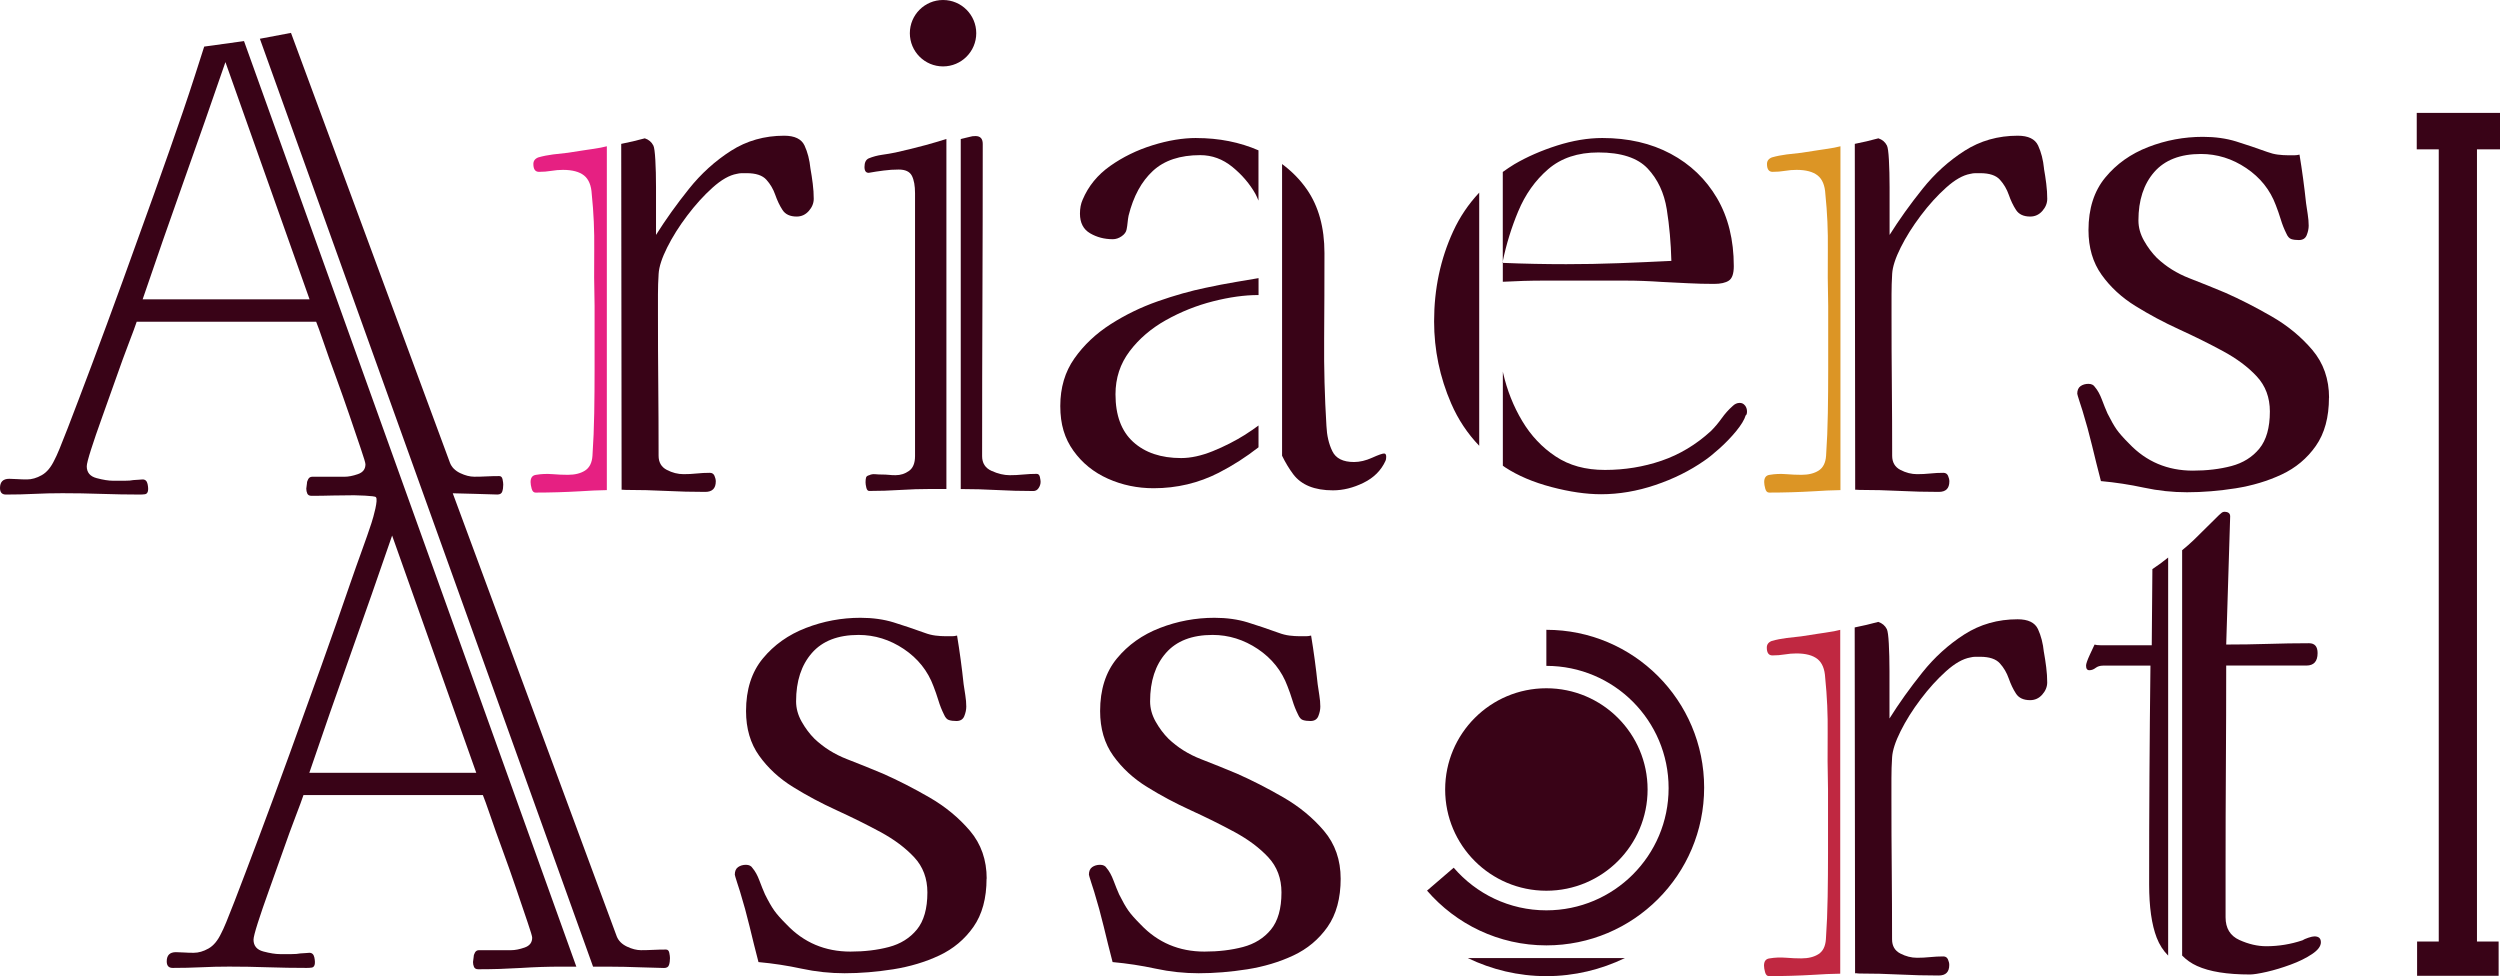<?xml version="1.0" encoding="UTF-8"?>
<svg id="_レイヤー_2" data-name="レイヤー 2" xmlns="http://www.w3.org/2000/svg" viewBox="0 0 707.76 276.35">
  <defs>
    <style>
      .cls-1 {
        fill: #dc9525;
      }

      .cls-2 {
        fill: #c02841;
      }

      .cls-3 {
        fill: #390317;
      }

      .cls-4 {
        fill: #e62082;
      }
    </style>
  </defs>
  <g id="_レイヤー_2-2" data-name="レイヤー 2">
    <g>
      <path class="cls-3" d="M659.34,112.56c0,5.58-1.24,10.14-3.72,13.68-2.48,3.54-5.7,6.23-9.67,8.09-3.97,1.86-8.31,3.16-13.02,3.91-4.72.74-9.31,1.12-13.77,1.12-4.1,0-8.16-.43-12.19-1.3-4.04-.87-8.1-1.49-12.19-1.86-.87-3.35-1.71-6.7-2.51-10.05-.81-3.35-1.71-6.63-2.7-9.86-.13-.37-.4-1.24-.84-2.6-.44-1.36-.65-2.11-.65-2.23,0-.99.31-1.7.93-2.14.62-.43,1.36-.65,2.23-.65s1.49.31,1.86.93c.75.87,1.4,2.05,1.96,3.54.56,1.49,1.08,2.79,1.58,3.91.99,1.98,1.86,3.51,2.6,4.56.75,1.06,1.92,2.39,3.54,4,4.84,5.09,10.85,7.63,18.05,7.63,3.97,0,7.6-.43,10.89-1.3,3.28-.87,5.92-2.51,7.91-4.93,1.98-2.42,2.98-5.92,2.98-10.51,0-3.97-1.24-7.29-3.72-9.95-2.48-2.67-5.68-5.05-9.59-7.16-3.9-2.11-8.03-4.15-12.37-6.14-4.34-1.98-8.46-4.19-12.37-6.61-3.9-2.42-7.1-5.36-9.58-8.84-2.48-3.47-3.72-7.69-3.72-12.65,0-6.07,1.58-11.04,4.75-14.88,3.16-3.84,7.22-6.73,12.19-8.65,4.96-1.92,10.11-2.88,15.44-2.88,3.47,0,6.61.44,9.4,1.3,2.79.87,5.74,1.86,8.84,2.98,1,.37,1.98.62,2.98.75.99.12,1.98.19,2.98.19h1.67c.5,0,.99-.06,1.49-.19.37,2.23.71,4.5,1.02,6.79.31,2.29.59,4.62.84,6.98.12.87.28,1.89.46,3.07.18,1.18.28,2.26.28,3.26,0,.87-.19,1.77-.56,2.7-.37.93-1.11,1.39-2.23,1.39-.87,0-1.58-.09-2.14-.28-.56-.19-1.03-.71-1.4-1.58-.62-1.24-1.15-2.57-1.58-4-.44-1.42-.9-2.76-1.39-4-1.61-4.34-4.41-7.84-8.38-10.51-3.97-2.67-8.25-4-12.84-4-5.83,0-10.23,1.71-13.21,5.12-2.97,3.41-4.47,7.97-4.47,13.68,0,1.99.53,3.91,1.59,5.77,1.05,1.86,2.26,3.47,3.62,4.84,2.61,2.48,5.68,4.4,9.21,5.77,3.53,1.37,6.91,2.73,10.14,4.09,4.22,1.86,8.59,4.09,13.12,6.7,4.53,2.6,8.38,5.77,11.54,9.49,3.16,3.72,4.75,8.25,4.75,13.58Z"/>
      <path class="cls-3" d="M279.3,248.73c0,5.58-1.24,10.14-3.72,13.68-2.48,3.53-5.71,6.23-9.67,8.09-3.97,1.86-8.31,3.16-13.03,3.91-4.72.74-9.3,1.12-13.77,1.12-4.09,0-8.16-.43-12.19-1.3-4.03-.87-8.09-1.49-12.19-1.86-.87-3.35-1.71-6.7-2.51-10.05-.81-3.35-1.71-6.63-2.7-9.86-.13-.37-.4-1.24-.84-2.61-.43-1.36-.65-2.11-.65-2.23,0-.99.31-1.71.93-2.14.62-.43,1.37-.65,2.23-.65s1.49.31,1.86.93c.74.87,1.4,2.05,1.95,3.54.56,1.49,1.08,2.79,1.58,3.91.99,1.99,1.86,3.51,2.61,4.56.74,1.06,1.92,2.39,3.54,4,4.84,5.09,10.85,7.63,18.05,7.63,3.97,0,7.6-.43,10.88-1.3,3.29-.87,5.92-2.51,7.91-4.93,1.98-2.42,2.98-5.92,2.98-10.51,0-3.97-1.24-7.29-3.72-9.95-2.48-2.67-5.67-5.05-9.58-7.17-3.91-2.11-8.03-4.15-12.37-6.14-4.34-1.98-8.47-4.18-12.37-6.6-3.91-2.42-7.1-5.37-9.58-8.84-2.48-3.47-3.72-7.69-3.72-12.65,0-6.08,1.58-11.04,4.75-14.88,3.16-3.84,7.22-6.73,12.19-8.65,4.96-1.92,10.11-2.88,15.44-2.88,3.47,0,6.61.44,9.4,1.3,2.79.87,5.74,1.86,8.84,2.98.99.37,1.98.62,2.98.75.99.12,1.98.19,2.98.19h1.67c.49,0,.99-.06,1.49-.19.37,2.23.71,4.5,1.02,6.79.31,2.29.59,4.62.84,6.98.12.87.28,1.89.47,3.07.19,1.18.28,2.26.28,3.26,0,.87-.19,1.77-.56,2.7-.37.93-1.12,1.39-2.23,1.39-.87,0-1.58-.09-2.14-.28-.56-.18-1.02-.71-1.39-1.58-.62-1.24-1.15-2.57-1.58-4-.44-1.42-.9-2.76-1.39-4-1.61-4.34-4.41-7.84-8.37-10.51-3.97-2.66-8.25-4-12.84-4-5.83,0-10.23,1.71-13.21,5.12-2.98,3.41-4.47,7.97-4.47,13.67,0,1.99.53,3.91,1.58,5.77,1.05,1.86,2.26,3.47,3.63,4.84,2.61,2.48,5.68,4.4,9.21,5.77,3.53,1.37,6.91,2.73,10.14,4.09,4.21,1.86,8.59,4.09,13.12,6.7,4.53,2.61,8.37,5.77,11.54,9.49,3.16,3.72,4.74,8.25,4.74,13.58Z"/>
      <path class="cls-3" d="M379.55,248.73c0,5.58-1.24,10.14-3.72,13.68-2.48,3.53-5.71,6.23-9.68,8.09-3.97,1.86-8.31,3.16-13.02,3.91-4.72.74-9.31,1.12-13.77,1.12-4.1,0-8.16-.43-12.19-1.3-4.03-.87-8.09-1.49-12.19-1.86-.87-3.35-1.71-6.7-2.51-10.05-.81-3.35-1.71-6.63-2.7-9.86-.12-.37-.4-1.24-.84-2.61-.43-1.36-.65-2.11-.65-2.23,0-.99.31-1.71.93-2.14.62-.43,1.36-.65,2.23-.65s1.49.31,1.86.93c.74.87,1.39,2.05,1.95,3.54.56,1.49,1.08,2.79,1.58,3.91.99,1.99,1.86,3.51,2.6,4.56.74,1.06,1.92,2.39,3.53,4,4.84,5.09,10.85,7.63,18.05,7.63,3.97,0,7.59-.43,10.89-1.3,3.28-.87,5.92-2.51,7.91-4.93,1.98-2.42,2.98-5.92,2.98-10.51,0-3.97-1.25-7.29-3.72-9.95-2.48-2.67-5.67-5.05-9.58-7.17-3.9-2.11-8.03-4.15-12.37-6.14-4.34-1.98-8.47-4.18-12.37-6.6-3.91-2.42-7.1-5.37-9.58-8.84-2.48-3.47-3.72-7.69-3.72-12.65,0-6.08,1.58-11.04,4.74-14.88,3.16-3.84,7.22-6.73,12.19-8.65,4.96-1.92,10.11-2.88,15.44-2.88,3.47,0,6.61.44,9.4,1.3,2.79.87,5.74,1.86,8.84,2.98.99.37,1.98.62,2.98.75.99.12,1.98.19,2.97.19h1.68c.49,0,.99-.06,1.49-.19.37,2.23.71,4.5,1.02,6.79.31,2.29.59,4.62.84,6.98.13.87.28,1.89.46,3.07.19,1.18.29,2.26.29,3.26,0,.87-.19,1.77-.56,2.7-.37.93-1.12,1.39-2.23,1.39-.87,0-1.58-.09-2.14-.28-.56-.18-1.02-.71-1.39-1.58-.62-1.24-1.15-2.57-1.58-4-.44-1.42-.9-2.76-1.4-4-1.61-4.34-4.41-7.84-8.37-10.51-3.97-2.66-8.25-4-12.84-4-5.83,0-10.23,1.71-13.21,5.12-2.98,3.41-4.47,7.97-4.47,13.67,0,1.99.53,3.91,1.58,5.77,1.05,1.86,2.26,3.47,3.63,4.84,2.61,2.48,5.67,4.4,9.21,5.77,3.53,1.37,6.91,2.73,10.14,4.09,4.22,1.86,8.59,4.09,13.12,6.7,4.52,2.61,8.37,5.77,11.53,9.49,3.16,3.72,4.74,8.25,4.74,13.58Z"/>
      <path class="cls-3" d="M466.44,223.51c0,15.83-12.83,28.66-28.66,28.66s-28.65-12.83-28.65-28.66,12.83-28.66,28.65-28.66,28.66,12.83,28.66,28.66Z"/>
      <path class="cls-2" d="M519.2,178.71c-3.59.62-5.66.83-9.25,1.44-1.33.13-2.72.28-4.18.47-1.46.19-2.86.46-4.19.84-.93.37-1.39.99-1.39,1.86,0,1.49.53,2.23,1.59,2.23,1.2,0,2.36-.09,3.49-.28,1.13-.19,2.22-.28,3.29-.28,2.66,0,4.65.53,5.97,1.58,1.33,1.06,2.06,2.82,2.19,5.3.53,5.21.77,10.45.7,15.72-.06,5.28-.03,10.58.1,15.91v18.05c0,4.09-.03,8.19-.1,12.28-.06,4.09-.23,8.12-.5,12.09-.14,1.99-.83,3.38-2.09,4.19-1.26.81-2.89,1.21-4.88,1.21-1.33,0-2.79-.06-4.38-.19-1.6-.12-3.12-.06-4.58.19-1.07.12-1.59.81-1.59,2.04,0,.5.1,1.12.3,1.86.2.74.56,1.12,1.1,1.12,4.25,0,8.46-.12,12.65-.37,3.03-.18,4.53-.28,7.53-.32v-97.34c-.6.11-1.19.3-1.78.4Z"/>
      <path class="cls-3" d="M578.63,184.62c-.25-2.48-.81-4.65-1.67-6.51-.87-1.86-2.79-2.79-5.77-2.79-5.58,0-10.61,1.43-15.07,4.28-4.46,2.86-8.44,6.45-11.9,10.79-3.48,4.34-6.58,8.68-9.3,13.02v-13.49c0-2.91-.07-5.49-.19-7.72-.12-2.23-.31-3.59-.56-4.09-.5-.99-1.3-1.67-2.42-2.05-2.8.72-3.89,1.02-6.68,1.57l.11,97.91c1.05-.02.3.07,1.36.07,3.72,0,7.44.09,11.16.28,3.72.19,7.45.28,11.16.28,1.99,0,2.98-.99,2.98-2.98,0-.5-.12-1.02-.37-1.58-.25-.56-.68-.84-1.31-.84-1.24,0-2.48.07-3.72.19-1.24.13-2.48.19-3.72.19-1.61,0-3.19-.4-4.74-1.21-1.55-.8-2.33-2.14-2.33-4,0-6.58-.03-13.21-.09-19.91-.07-6.7-.09-13.39-.09-20.09v-5.67c0-1.92.06-3.87.19-5.86.12-1.98.93-4.46,2.42-7.44,1.49-2.98,3.37-5.98,5.67-9.02,2.29-3.04,4.68-5.67,7.17-7.91,2.48-2.23,4.77-3.54,6.89-3.91.49-.12.96-.19,1.39-.19h1.39c2.61,0,4.46.62,5.58,1.86,1.12,1.24,1.95,2.67,2.51,4.28.57,1.61,1.24,3.04,2.05,4.28.8,1.24,2.14,1.86,4,1.86,1.37,0,2.52-.53,3.44-1.58.93-1.05,1.4-2.2,1.4-3.44,0-1.37-.09-2.79-.28-4.28-.19-1.49-.4-2.91-.65-4.28Z"/>
      <path class="cls-3" d="M57.81,13.19c-1.49,4.65-3.57,11.27-5.99,18.34-2.42,7.07-5.12,14.77-8.09,23.07-2.98,8.31-5.99,16.65-9.02,25.03-3.04,8.37-5.93,16.19-8.65,23.45-2.73,7.26-5.02,13.3-6.89,18.14-1.86,4.84-3.1,7.81-3.72,8.93-.99,2.11-2.2,3.57-3.63,4.37-1.43.81-2.82,1.21-4.19,1.21-1,0-1.92-.03-2.79-.09-.87-.06-1.61-.09-2.23-.09-1.74,0-2.61.87-2.61,2.6,0,1.25.56,1.86,1.67,1.86,2.73,0,5.4-.06,8-.19,2.61-.13,5.27-.19,8-.19,3.6,0,7.26.06,10.98.19,3.72.12,7.38.19,10.98.19.5,0,.96-.03,1.4-.09.43-.06.71-.34.84-.84.12-.5.09-1.18-.09-2.05-.19-.86-.65-1.3-1.4-1.3-.13,0-.53.03-1.21.09-.68.06-1.15.09-1.4.09-.62.13-1.43.19-2.42.19h-3.35c-1.24,0-2.79-.24-4.65-.74-1.86-.49-2.79-1.61-2.79-3.35,0-.62.4-2.2,1.21-4.74.81-2.54,1.86-5.61,3.16-9.21,1.3-3.59,2.6-7.26,3.91-10.98,1.3-3.72,2.51-7.04,3.63-9.95,1.12-2.91,1.86-4.93,2.23-6.05h50.8c.37.87,1.05,2.76,2.05,5.67.99,2.91,2.17,6.23,3.54,9.95,1.36,3.72,2.66,7.41,3.91,11.07,1.24,3.66,2.29,6.76,3.16,9.3.87,2.54,1.3,4,1.3,4.37,0,1.37-.71,2.3-2.14,2.79-1.43.5-2.7.74-3.81.74h-9.12c-.5,0-.87.22-1.12.65-.25.44-.37.84-.37,1.21l-.19,1.49c0,.5.09.97.28,1.4.19.43.59.65,1.21.65,1.98,0,4-.03,6.05-.09l6.03-.07s6.14.11,6.14.56c.71.6-.68,5.53-1.25,7.29-1.5,4.64-3.73,10.43-6.15,17.5-2.42,7.07-5.12,14.77-8.09,23.07-2.98,8.31-5.99,16.65-9.02,25.02-3.04,8.37-5.93,16.19-8.65,23.44-2.73,7.26-5.02,13.3-6.89,18.14-1.86,4.84-3.1,7.81-3.72,8.93-.99,2.11-2.2,3.57-3.63,4.37-1.43.81-2.82,1.21-4.19,1.21-1,0-1.92-.03-2.79-.09-.87-.06-1.61-.09-2.23-.09-1.74,0-2.61.87-2.61,2.6,0,1.25.56,1.86,1.68,1.86,2.73,0,5.4-.06,8-.18,2.6-.13,5.27-.19,8-.19,3.6,0,7.26.06,10.98.19,3.72.12,7.38.18,10.98.18.5,0,.96-.03,1.4-.09.43-.06.71-.34.84-.84.12-.5.09-1.18-.09-2.05-.19-.86-.65-1.3-1.4-1.3-.13,0-.53.03-1.21.09-.68.06-1.15.09-1.4.09-.62.13-1.43.19-2.42.19h-3.35c-1.24,0-2.79-.25-4.65-.74-1.86-.49-2.79-1.61-2.79-3.35,0-.62.4-2.2,1.21-4.74.81-2.54,1.86-5.61,3.16-9.21,1.3-3.59,2.6-7.25,3.91-10.98,1.3-3.72,2.51-7.04,3.63-9.95,1.12-2.92,1.86-4.93,2.23-6.05h50.79c.37.87,1.05,2.76,2.05,5.67.99,2.91,2.17,6.23,3.54,9.95,1.36,3.72,2.67,7.41,3.91,11.07,1.24,3.66,2.29,6.76,3.16,9.31.87,2.54,1.3,4,1.3,4.37,0,1.37-.72,2.3-2.14,2.79-1.43.5-2.7.75-3.81.75h-9.12c-.5,0-.87.22-1.12.65-.25.44-.37.84-.37,1.21l-.19,1.49c0,.5.09.97.28,1.4.19.43.59.65,1.21.65,1.98,0,4-.03,6.05-.09,2.05-.07,4.06-.16,6.05-.28,3.84-.25,7.66-.37,11.44-.37h4.22L69.08,11.63l-11.28,1.56ZM122.92,185.2c3.97,11.23,7.94,22.42,11.91,33.58h-47.26c3.84-11.29,7.75-22.51,11.72-33.67,3.97-11.16,7.88-22.33,11.72-33.49,3.97,11.16,7.94,22.36,11.91,33.59ZM40.38,84.75c3.84-11.29,7.75-22.52,11.72-33.68,3.97-11.16,7.88-22.33,11.72-33.49,3.97,11.16,7.94,22.36,11.91,33.59,3.97,11.22,7.94,22.42,11.91,33.58h-47.26Z"/>
      <path class="cls-3" d="M73.57,10.97l94.33,262.7h4.84c2.48,0,5.42.06,8.84.19,3.41.12,5.55.18,6.42.18.74,0,1.21-.28,1.39-.84.19-.56.28-1.21.28-1.96,0-.37-.06-.86-.19-1.49-.12-.62-.44-.93-.93-.93-1.24,0-2.45.03-3.63.09-1.18.06-2.33.09-3.44.09-1.24,0-2.58-.34-4-1.02-1.43-.68-2.39-1.65-2.88-2.89l-46.42-125.44c1.86.03,3.92.08,6.2.16,3.41.12,5.55.19,6.42.19.74,0,1.21-.28,1.39-.84.19-.56.28-1.21.28-1.96,0-.37-.06-.86-.19-1.49-.12-.62-.44-.93-.93-.93-1.24,0-2.45.03-3.63.09-1.18.07-2.33.09-3.44.09-1.24,0-2.58-.34-4-1.02-1.43-.68-2.39-1.65-2.88-2.89L82.38,9.31l-8.8,1.66Z"/>
      <path class="cls-3" d="M609.35,161.1l-.18,21.57h-14.51c-.74,0-1.3-.06-1.68-.19-.25.5-.71,1.49-1.39,2.98-.68,1.49-1.02,2.49-1.02,2.98,0,.87.31,1.3.93,1.3s1.21-.22,1.77-.65c.56-.43,1.27-.65,2.14-.65h13.39c-.12,10.3-.22,20.62-.28,30.98-.07,10.36-.09,20.68-.09,30.98,0,6.33.71,11.35,2.14,15.07.77,2,1.86,3.67,3.24,5.06v-112.69c-1.41,1.15-2.88,2.24-4.44,3.26Z"/>
      <path class="cls-3" d="M655.18,265.1c-.37,0-.93.12-1.67.37-.75.25-1.31.5-1.68.74-3.35,1.12-6.76,1.67-10.23,1.67-2.49,0-5.03-.59-7.63-1.77-2.6-1.18-3.9-3.32-3.9-6.42v-14.33c0-9.55.03-19.07.09-28.56.06-9.49.09-18.95.09-28.38h22.7c2.11,0,3.17-1.18,3.17-3.53,0-1.86-.81-2.79-2.42-2.79-3.85,0-7.73.07-11.63.19-3.91.12-7.85.18-11.82.18l1.12-36.28c0-.87-.56-1.3-1.67-1.3-.25,0-.5.09-.74.28-.25.19-.5.4-.75.65-2.36,2.36-4.71,4.68-7.07,6.98-1.07,1.04-2.2,2.02-3.37,2.97v114.75c1.18,1.2,2.57,2.2,4.21,2.94,3.54,1.62,8.53,2.42,14.98,2.42.99,0,2.57-.25,4.74-.74,2.17-.5,4.43-1.18,6.79-2.05,2.35-.86,4.37-1.86,6.05-2.98,1.67-1.12,2.51-2.23,2.51-3.35s-.62-1.67-1.86-1.67Z"/>
      <path class="cls-3" d="M261.88,41.12c-2.78.74-5.57,1.43-8.35,2.05-1.19.25-2.46.46-3.8.65-1.34.19-2.61.53-3.8,1.02-.8.37-1.19,1.18-1.19,2.42,0,1.12.4,1.67,1.19,1.67,1.39-.25,2.81-.47,4.25-.65,1.44-.19,2.85-.28,4.25-.28,1.89,0,3.13.59,3.73,1.77.6,1.18.89,2.82.89,4.93v74.43c0,1.98-.57,3.38-1.71,4.19-1.14.81-2.41,1.21-3.8,1.21-.7,0-1.34-.03-1.94-.1-.6-.06-1.24-.09-1.94-.09-.6,0-1.22-.03-1.86-.09-.65-.06-1.22.03-1.72.28-.5.12-.8.34-.89.65-.1.31-.15.78-.15,1.39,0,.37.07.87.22,1.49.15.62.42.93.82.93,2.88,0,5.79-.09,8.72-.28,2.93-.19,5.89-.28,8.87-.28h4.03c.08,0,.15,0,.23,0V39.34c-2,.62-3.99,1.23-6.04,1.78Z"/>
      <path class="cls-3" d="M294.41,135.08c-.13-.62-.44-.93-.93-.93-1.24,0-2.51.07-3.81.19-1.3.13-2.58.19-3.81.19-1.61,0-3.32-.4-5.12-1.21-1.8-.8-2.7-2.2-2.7-4.19,0-14.76.03-29.52.09-44.28.06-14.76.09-29.46.09-44.1,0-1.49-.68-2.23-2.05-2.23-.62,0-1.12.06-1.49.19-.88.23-1.8.42-2.69.64v99.1c3.5,0,6.91.1,10.23.28,3.41.19,6.85.28,10.33.28.62,0,1.12-.28,1.49-.84.37-.56.56-1.15.56-1.77,0-.25-.06-.68-.19-1.3Z"/>
      <path class="cls-3" d="M707.76,42.28h-6.52v224.27h6.13v9.7h-23.08v-9.7h6.13V42.28h-6.23v-10.32h23.57v10.32Z"/>
      <path class="cls-1" d="M519.25,41.81c-3.59.62-5.66.83-9.25,1.44-1.33.13-2.72.28-4.18.47-1.46.19-2.86.46-4.19.84-.93.37-1.39.99-1.39,1.86,0,1.49.53,2.23,1.59,2.23,1.19,0,2.36-.09,3.49-.28,1.12-.19,2.22-.28,3.28-.28,2.66,0,4.65.53,5.98,1.58,1.33,1.06,2.06,2.82,2.19,5.3.54,5.21.77,10.45.7,15.72-.06,5.27-.03,10.58.1,15.91v18.05c0,4.09-.03,8.19-.1,12.28-.06,4.09-.23,8.12-.5,12.09-.13,1.98-.83,3.38-2.09,4.19-1.26.81-2.89,1.21-4.88,1.21-1.33,0-2.79-.06-4.38-.19-1.6-.12-3.13-.06-4.58.19-1.06.12-1.59.81-1.59,2.05,0,.5.1,1.12.3,1.86.2.74.56,1.12,1.1,1.12,4.25,0,8.46-.13,12.65-.37,3.04-.18,4.53-.28,7.54-.33V41.41c-.6.11-1.19.3-1.78.4Z"/>
      <path class="cls-3" d="M578.67,47.72c-.25-2.48-.81-4.65-1.67-6.51-.87-1.86-2.79-2.79-5.77-2.79-5.58,0-10.61,1.43-15.07,4.28-4.46,2.86-8.44,6.45-11.9,10.79-3.48,4.34-6.58,8.68-9.31,13.02v-13.49c0-2.92-.07-5.49-.19-7.72-.12-2.23-.31-3.6-.56-4.09-.5-.99-1.3-1.68-2.42-2.05-2.79.73-3.89,1.02-6.68,1.57l.11,97.91c1.05-.02.3.06,1.36.06,3.72,0,7.44.09,11.16.28,3.72.19,7.45.28,11.16.28,1.99,0,2.98-.99,2.98-2.98,0-.49-.13-1.02-.37-1.58-.25-.56-.69-.84-1.31-.84-1.24,0-2.48.06-3.72.19-1.24.13-2.48.19-3.72.19-1.61,0-3.19-.4-4.74-1.21-1.55-.8-2.33-2.14-2.33-4,0-6.57-.03-13.21-.09-19.91-.07-6.7-.09-13.4-.09-20.09v-5.67c0-1.92.06-3.87.18-5.86.12-1.98.93-4.46,2.42-7.44,1.49-2.98,3.38-5.98,5.67-9.02,2.29-3.04,4.68-5.68,7.17-7.91,2.48-2.23,4.77-3.54,6.88-3.91.49-.12.96-.19,1.4-.19h1.39c2.61,0,4.47.62,5.58,1.86,1.12,1.24,1.95,2.67,2.51,4.28.56,1.61,1.24,3.04,2.05,4.28.81,1.24,2.14,1.86,4,1.86,1.37,0,2.52-.53,3.44-1.58.93-1.05,1.39-2.2,1.39-3.44,0-1.36-.09-2.79-.28-4.28-.19-1.49-.4-2.91-.65-4.28Z"/>
      <path class="cls-4" d="M170.01,41.81c-3.59.62-5.66.83-9.25,1.44-1.33.13-2.72.28-4.18.47-1.46.19-2.86.46-4.19.84-.93.37-1.39.99-1.39,1.86,0,1.49.53,2.23,1.59,2.23,1.19,0,2.36-.09,3.49-.28,1.13-.19,2.22-.28,3.28-.28,2.66,0,4.65.53,5.98,1.58,1.32,1.06,2.06,2.82,2.19,5.3.54,5.21.77,10.45.7,15.72-.07,5.27-.03,10.58.1,15.91v18.05c0,4.09-.03,8.19-.1,12.28-.07,4.09-.23,8.12-.5,12.09-.13,1.98-.83,3.38-2.09,4.19-1.26.81-2.89,1.21-4.88,1.21-1.33,0-2.79-.06-4.38-.19-1.6-.12-3.13-.06-4.58.19-1.06.12-1.59.81-1.59,2.05,0,.5.1,1.12.3,1.86.2.74.56,1.12,1.1,1.12,4.25,0,8.46-.13,12.65-.37,3.04-.18,4.53-.28,7.54-.33V41.41c-.6.11-1.19.3-1.78.4Z"/>
      <path class="cls-3" d="M229.44,47.72c-.25-2.48-.81-4.65-1.67-6.51-.87-1.86-2.79-2.79-5.77-2.79-5.58,0-10.61,1.43-15.07,4.28-4.46,2.86-8.44,6.45-11.9,10.79-3.48,4.34-6.58,8.68-9.31,13.02v-13.49c0-2.92-.06-5.49-.19-7.72-.13-2.23-.31-3.6-.56-4.09-.5-.99-1.3-1.68-2.42-2.05-2.79.73-3.89,1.02-6.68,1.57l.11,97.91c1.05-.02.3.06,1.36.06,3.72,0,7.44.09,11.16.28,3.72.19,7.45.28,11.16.28,1.98,0,2.98-.99,2.98-2.98,0-.49-.13-1.02-.37-1.58-.25-.56-.68-.84-1.31-.84-1.24,0-2.48.06-3.72.19-1.24.13-2.48.19-3.72.19-1.61,0-3.19-.4-4.74-1.21-1.55-.8-2.33-2.14-2.33-4,0-6.57-.03-13.21-.09-19.91-.07-6.7-.09-13.4-.09-20.09v-5.67c0-1.92.06-3.87.19-5.86.12-1.98.93-4.46,2.42-7.44,1.49-2.98,3.37-5.98,5.67-9.02,2.3-3.04,4.68-5.68,7.17-7.91,2.48-2.23,4.77-3.54,6.88-3.91.49-.12.96-.19,1.39-.19h1.4c2.61,0,4.47.62,5.58,1.86,1.12,1.24,1.95,2.67,2.51,4.28.56,1.61,1.24,3.04,2.05,4.28.8,1.24,2.14,1.86,4,1.86,1.37,0,2.51-.53,3.44-1.58.93-1.05,1.4-2.2,1.4-3.44,0-1.36-.09-2.79-.28-4.28-.19-1.49-.4-2.91-.65-4.28Z"/>
      <path class="cls-3" d="M338.67,39.07c-3.84,0-7.97.68-12.37,2.05-4.4,1.37-8.4,3.32-12,5.86-3.6,2.54-6.2,5.74-7.81,9.58-.5,1.12-.75,2.42-.75,3.91,0,2.61.96,4.46,2.88,5.58,1.92,1.12,4.06,1.67,6.42,1.67.87,0,1.7-.28,2.51-.84.81-.56,1.27-1.21,1.4-1.95.12-.62.22-1.27.28-1.95.06-.68.16-1.33.28-1.95,1.36-5.46,3.66-9.68,6.88-12.65,3.22-2.98,7.69-4.46,13.4-4.46,3.35,0,6.39,1.12,9.12,3.35,2.73,2.23,4.9,4.78,6.51,7.63.32.59.59,1.24.86,1.89v-14.23c-5.3-2.3-11.16-3.48-17.61-3.48Z"/>
      <path class="cls-3" d="M352.63,122.99c-2.97,1.86-6.08,3.44-9.3,4.74-3.23,1.3-6.21,1.95-8.93,1.95-5.71,0-10.23-1.52-13.58-4.56-3.35-3.04-5.02-7.54-5.02-13.49,0-4.59,1.33-8.65,4-12.19,2.67-3.53,6.11-6.48,10.33-8.84,4.22-2.35,8.65-4.12,13.3-5.3,4.65-1.18,8.9-1.77,12.75-1.77h.12v-4.79c-2.06.36-4.13.71-6.26,1.06-2.98.5-5.89,1.06-8.75,1.68-4.22.87-8.71,2.14-13.49,3.81-4.78,1.67-9.24,3.85-13.4,6.51-4.16,2.67-7.57,5.89-10.23,9.67-2.67,3.79-4,8.28-4,13.49s1.24,9.18,3.72,12.65c2.48,3.47,5.74,6.11,9.77,7.91,4.03,1.8,8.34,2.7,12.93,2.7,6.57,0,12.71-1.46,18.42-4.37,4.01-2.05,7.76-4.47,11.28-7.22v-6.17c-1.11.83-2.32,1.67-3.65,2.5Z"/>
      <path class="cls-3" d="M391.89,128.38c-.5,0-1.65.4-3.44,1.21-1.8.81-3.51,1.21-5.12,1.21-3.1,0-5.15-1.02-6.14-3.07-1-2.04-1.55-4.43-1.67-7.16-.5-8.19-.72-16.37-.65-24.56.06-8.19.09-16.31.09-24.37,0-7.19-1.65-13.18-4.93-17.95-1.96-2.84-4.34-5.22-7.07-7.25v82.58c.94,1.93,1.99,3.68,3.16,5.24,2.29,3.04,6.05,4.56,11.25,4.56,2.85,0,5.74-.71,8.65-2.14,2.92-1.43,4.99-3.5,6.23-6.23.12-.25.19-.62.19-1.12,0-.62-.19-.93-.56-.93Z"/>
      <path class="cls-3" d="M429.82,59.82c1.98-4.77,4.8-8.75,8.46-11.91,3.66-3.16,8.4-4.75,14.23-4.75,6.45,0,11.1,1.52,13.96,4.56,2.85,3.04,4.65,6.88,5.4,11.53.74,4.65,1.17,9.52,1.3,14.61-4.97.25-9.92.46-14.89.65-4.96.19-9.92.28-14.88.28-2.97,0-5.96-.03-8.93-.09-2.95-.06-5.95-.15-9.02-.28v5.35c3.87-.21,7.74-.33,11.62-.33h22.98c3.41,0,6.85.13,10.32.37,2.48.13,4.96.25,7.45.37,2.48.13,4.96.19,7.44.19,1.86,0,3.25-.31,4.18-.93.94-.62,1.4-1.98,1.4-4.09,0-7.44-1.59-13.86-4.75-19.26-3.17-5.39-7.54-9.58-13.12-12.56-5.58-2.98-12.03-4.46-19.35-4.46-4.09,0-8.38.72-12.84,2.14-4.47,1.43-8.5,3.19-12.09,5.3-1.13.69-2.21,1.42-3.25,2.17v25.29c.99-4.8,2.44-9.52,4.37-14.15Z"/>
      <path class="cls-3" d="M411.4,65.49c-3.6,7.82-5.4,16.31-5.4,25.49,0,8.06,1.61,15.81,4.84,23.26,1.96,4.52,4.61,8.5,7.93,11.96V54.53c-3.04,3.26-5.51,6.9-7.37,10.96Z"/>
      <path class="cls-3" d="M494.01,114.8c-.37-.49-.87-.74-1.49-.74-.74,0-1.43.31-2.04.93-1.12.99-2.14,2.14-3.07,3.44-.93,1.31-1.95,2.51-3.07,3.63-4.22,3.85-8.87,6.63-13.96,8.37-5.08,1.74-10.42,2.61-16,2.61s-10.12-1.27-13.95-3.81c-3.85-2.54-7.01-5.89-9.49-10.05-2.48-4.15-4.28-8.68-5.4-13.58-.03-.14-.05-.28-.08-.42v26.66c.22.15.42.31.64.46,3.6,2.36,7.97,4.22,13.12,5.58,5.15,1.36,9.83,2.04,14.05,2.04,5.08,0,10.2-.87,15.35-2.61,5.15-1.73,9.77-4.03,13.86-6.88,1.12-.74,2.54-1.89,4.28-3.44,1.73-1.55,3.32-3.19,4.75-4.93,1.42-1.74,2.33-3.23,2.7-4.47.25-.12.37-.49.37-1.12s-.19-1.18-.56-1.68Z"/>
      <path class="cls-3" d="M425.36,74.42s.07,0,.1,0v-.46c-.03.15-.07.3-.1.45Z"/>
      <path class="cls-3" d="M437.78,178.3v10.21c19.12,0,34.61,15.49,34.61,34.61s-15.49,34.6-34.61,34.6c-10.5,0-19.88-4.69-26.23-12.07l-7.55,6.49c8.19,9.47,20.27,15.5,33.78,15.5,24.67,0,44.67-20,44.67-44.67s-19.99-44.67-44.67-44.67Z"/>
      <path class="cls-3" d="M437.78,276.35c7.98,0,15.49-1.87,22.23-5.11h-44.46c6.74,3.24,14.25,5.11,22.23,5.11Z"/>
      <path class="cls-3" d="M276.38,9.4c0,5.19-4.21,9.4-9.4,9.4s-9.4-4.21-9.4-9.4,4.21-9.4,9.4-9.4,9.4,4.21,9.4,9.4Z"/>
    </g>
  </g>
</svg>